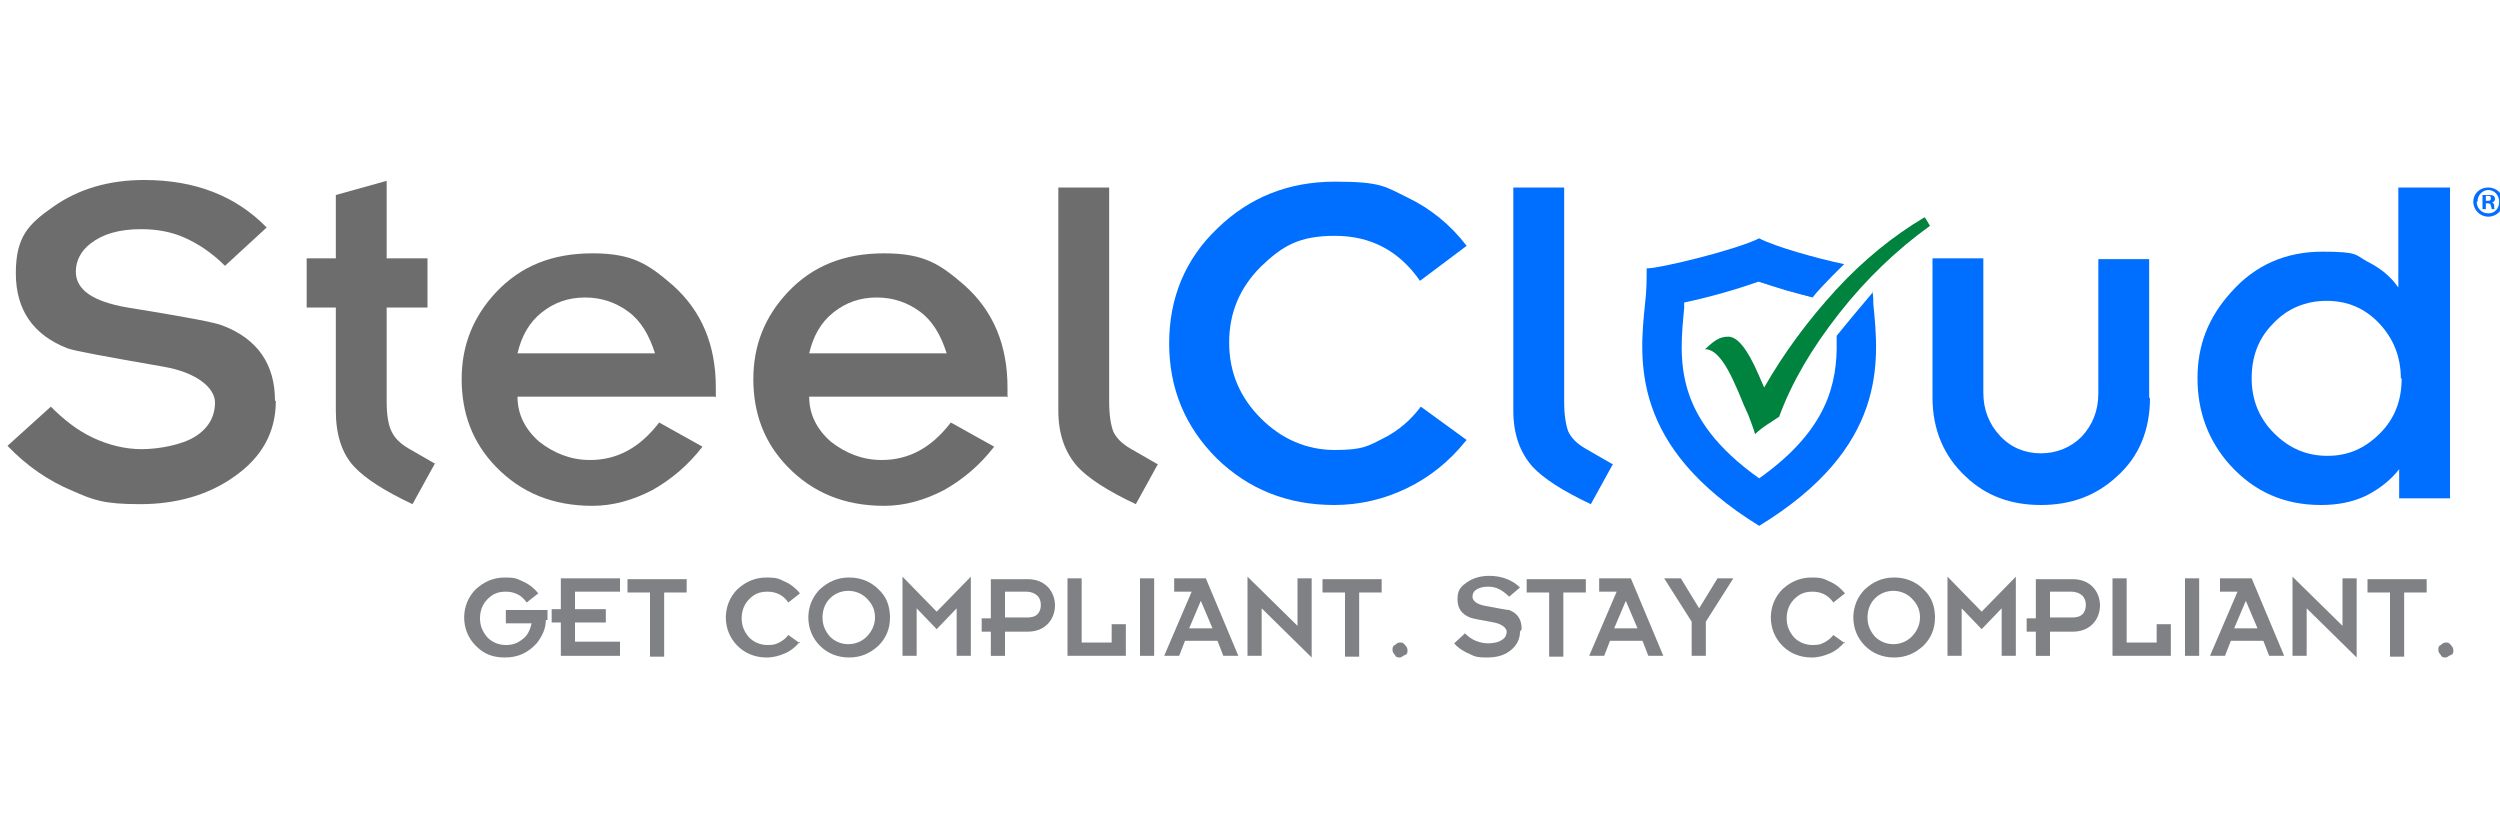 <?xml version="1.0" encoding="UTF-8"?>
<svg id="Layer_1" data-name="Layer 1" xmlns="http://www.w3.org/2000/svg" version="1.1" viewBox="0 0 300 100">
  <defs>
    <style>
      .cls-1 {
        fill: #00833e;
      }

      .cls-1, .cls-2, .cls-3, .cls-4 {
        stroke-width: 0px;
      }

      .cls-2 {
        fill: #808184;
      }

      .cls-3 {
        fill: #006eff;
      }

      .cls-4 {
        fill: #6d6d6d;
      }
    </style>
  </defs>
  <g>
    <path class="cls-4" d="M33.1,48.1c0,3.8-1.7,6.8-5,9.1-3.1,2.2-6.9,3.3-11.3,3.3s-5.6-.5-8.1-1.6c-2.9-1.2-5.5-3-7.8-5.4l5.2-4.7c1.5,1.5,3.1,2.8,5,3.7,1.9.9,3.9,1.4,5.9,1.4s4.8-.5,6.4-1.5c1.6-1,2.4-2.4,2.4-4.1s-2.1-3.6-6.2-4.3c-6.9-1.2-10.7-1.9-11.5-2.2-4.1-1.6-6.2-4.6-6.2-9s1.5-5.9,4.5-8c3-2.1,6.6-3.2,10.9-3.2,6.1,0,11,1.9,14.7,5.7l-5,4.6c-1.6-1.6-3.3-2.7-4.9-3.4-1.6-.7-3.3-1-5.2-1-2.6,0-4.6.6-6,1.7-1.2.9-1.8,2.1-1.8,3.4,0,2.2,2.1,3.6,6.2,4.3,6.8,1.1,10.6,1.8,11.5,2.2,4.1,1.6,6.2,4.6,6.2,9Z"/>
    <path class="cls-4" d="M52.2,55.6l-2.7,4.9c-3.4-1.6-5.7-3.1-7-4.5-1.5-1.6-2.2-3.9-2.2-6.7v-12.4h-3.5v-5.9h3.5v-7.6l6.1-1.7v9.3h4.9v5.9h-4.9v11.3c0,1.6.2,2.8.6,3.6.4.8,1,1.4,2,2l3.3,1.9Z"/>
    <path class="cls-4" d="M85.8,47.6h-23.7c0,2.1.9,3.9,2.6,5.4,1.8,1.4,3.8,2.2,6.1,2.2,3.3,0,6-1.5,8.3-4.5l5.2,2.9c-1.7,2.2-3.7,3.9-6,5.2-2.3,1.2-4.7,1.9-7.2,1.9-4.8,0-8.6-1.6-11.6-4.7-2.8-2.9-4.1-6.4-4.1-10.5s1.4-7.5,4.1-10.4c3-3.2,6.8-4.7,11.6-4.7s6.7,1.3,9.6,3.8c3.5,3.1,5.2,7.2,5.2,12.3v1.2ZM78.6,42.4c-.7-2.2-1.7-3.9-3.2-5-1.5-1.1-3.2-1.7-5.2-1.7s-3.7.6-5.2,1.8c-1.5,1.2-2.4,2.8-2.9,4.9h16.5Z"/>
    <path class="cls-4" d="M120.8,47.6h-23.7c0,2.1.9,3.9,2.6,5.4,1.8,1.4,3.8,2.2,6.1,2.2,3.3,0,6-1.5,8.3-4.5l5.2,2.9c-1.7,2.2-3.7,3.9-6,5.2-2.3,1.2-4.7,1.9-7.2,1.9-4.8,0-8.6-1.6-11.6-4.7-2.8-2.9-4.1-6.4-4.1-10.5s1.4-7.5,4.1-10.4c3-3.2,6.8-4.7,11.6-4.7s6.7,1.3,9.6,3.8c3.5,3.1,5.2,7.2,5.2,12.3v1.2ZM113.6,42.4c-.7-2.2-1.7-3.9-3.2-5-1.5-1.1-3.2-1.7-5.2-1.7s-3.7.6-5.2,1.8c-1.5,1.2-2.4,2.8-2.9,4.9h16.5Z"/>
    <path class="cls-4" d="M139,55.6l-2.7,4.9c-3.4-1.6-5.7-3.1-7-4.5-1.5-1.7-2.3-3.9-2.3-6.7v-26.8h6.1v25.7c0,1.6.2,2.8.5,3.6.4.8,1,1.4,2,2l3.3,1.9Z"/>
    <path class="cls-3" d="M175.9,52.9c-2,2.5-4.4,4.4-7.1,5.7-2.7,1.3-5.6,2-8.7,2-5.6,0-10.3-1.9-14.1-5.6-3.8-3.8-5.7-8.4-5.7-13.8s1.9-10.1,5.8-13.8c3.8-3.7,8.5-5.6,14.1-5.6s6,.6,8.7,1.9c2.7,1.3,5.1,3.2,7.1,5.8l-5.6,4.2c-2.5-3.6-5.9-5.4-10.2-5.4s-6.3,1.2-8.9,3.7c-2.5,2.5-3.8,5.5-3.8,9.1s1.3,6.6,3.8,9.1c2.5,2.5,5.5,3.8,8.9,3.8s4-.5,5.8-1.4c1.8-.9,3.3-2.2,4.5-3.8l5.5,4Z"/>
    <path class="cls-3" d="M193.6,55.6l-2.7,4.9c-3.4-1.6-5.7-3.1-7-4.5-1.5-1.7-2.3-3.9-2.3-6.7v-26.8h6.1v25.7c0,1.6.2,2.8.5,3.6.4.8,1,1.4,2,2l3.3,1.9Z"/>
    <path class="cls-3" d="M258,47.7c0,3.9-1.3,7.1-4,9.5-2.5,2.3-5.5,3.4-9.1,3.4s-6.6-1.1-9-3.4c-2.6-2.4-4-5.6-4-9.5v-16.7h6.1v16.1c0,2.1.7,3.8,2,5.2,1.3,1.4,3,2.1,4.9,2.1s3.6-.7,4.9-2c1.3-1.4,2-3.1,2-5.2v-16.1h6.1v16.7Z"/>
    <path class="cls-3" d="M294,59.8h-6.1v-3.5c-1,1.3-2.4,2.4-4,3.2-1.7.8-3.5,1.1-5.4,1.1-4.4,0-8-1.6-10.9-4.8-2.6-2.9-3.9-6.4-3.9-10.4s1.3-7.3,4-10.3c2.9-3.3,6.6-4.9,11-4.9s3.9.4,5.4,1.2c1.6.8,2.8,1.8,3.7,3.1v-12h6.2v37.3ZM288.1,45.4c0-2.6-.9-4.8-2.6-6.6-1.7-1.8-3.8-2.7-6.3-2.7s-4.7.9-6.4,2.7c-1.8,1.8-2.6,4-2.6,6.6s.9,4.8,2.7,6.6c1.8,1.8,3.9,2.7,6.4,2.7s4.5-.9,6.3-2.7c1.8-1.8,2.6-4,2.6-6.6Z"/>
    <path class="cls-3" d="M300.4,24.2c0,1-.8,1.8-1.8,1.8s-1.8-.8-1.8-1.8.8-1.7,1.8-1.7,1.8.8,1.8,1.7ZM297.2,24.2c0,.8.6,1.4,1.4,1.4.8,0,1.3-.6,1.3-1.4s-.6-1.4-1.3-1.4-1.3.6-1.3,1.4ZM298.3,25.1h-.4v-1.7c.2,0,.4,0,.7,0s.5,0,.6.1c.1,0,.2.2.2.4s-.2.4-.4.4h0c.2,0,.3.2.3.4,0,.3,0,.4.1.4h-.4c0,0,0-.2-.1-.4,0-.2-.1-.3-.4-.3h-.2v.7ZM298.3,24.1h.2c.2,0,.4,0,.4-.3s-.1-.3-.4-.3-.2,0-.2,0v.5Z"/>
    <path class="cls-1" d="M230.9,26.1c-3.7,2.2-7.3,5.1-10.6,8.7-3.3,3.6-6.2,7.5-8.6,11.7l-.7-1.6c-1.3-3-2.5-4.5-3.6-4.5s-1.7.5-2.8,1.5c.8,0,1.5.6,2.2,1.6.7,1,1.5,2.7,2.5,5.2l.5,1.1c.4,1.1.7,1.8.8,2.3.5-.5,1.2-1,2-1.5l.9-.6c1.5-4.1,3.9-8.2,7.2-12.4,3.3-4.2,7-7.7,10.9-10.5l-.6-1Z"/>
    <g>
      <path class="cls-3" d="M217.7,35.7l-6.5-1.9c1.8.7,4.2,1.4,6.5,1.9h0Z"/>
      <polygon class="cls-3" points="217.7 35.7 217.7 35.7 217.7 35.7 217.7 35.7"/>
      <path class="cls-3" d="M224.8,35c-1.1,1.3-3.2,3.8-4.4,5.3,0,.2,0,.4,0,.6.1,5.1-1.1,10.7-9.3,16.5-10.3-7.3-9.6-14.2-9-20.4,0-.2,0-.5,0-.7,2.9-.6,6.4-1.6,8.9-2.5l6.5,1.9c1.1-1.4,3.8-4,3.8-4-3.3-.7-8.3-2.1-10.2-3.1h0s0,0,0,0c-2.8,1.4-11.9,3.6-13.4,3.6h-.1,0c0,1.3,0,2.7-.2,4.3-.7,6.8-1.7,17.1,13.7,26.6h0s0,0,0,0c15.4-9.4,14.4-19.7,13.7-26.6,0-.5,0-1-.1-1.5"/>
    </g>
  </g>
  <g>
    <path class="cls-2" d="M65.5,74.4c0,1-.4,1.9-1.1,2.8-1,1.1-2.2,1.7-3.8,1.7s-2.6-.5-3.5-1.4-1.4-2.1-1.4-3.4.5-2.5,1.4-3.4c1-.9,2.1-1.4,3.5-1.4s1.5.2,2.2.5c.7.3,1.3.8,1.8,1.4l-1.4,1.1c-.6-.9-1.5-1.3-2.5-1.3s-1.6.3-2.2.9c-.6.6-.9,1.4-.9,2.3s.3,1.6.9,2.3c.6.6,1.4.9,2.2.9s1.4-.2,2-.7c.6-.4.9-1.1,1.1-1.9h-3.1v-1.6h5v1.2Z"/>
    <path class="cls-2" d="M74.4,78.7h-7.1v-4h-1.1v-1.6h1.1v-3.7h7.1v1.6h-5.4v2.1h3.7v1.6h-3.7v2.3h5.4v1.6Z"/>
    <path class="cls-2" d="M82.4,71.1h-2.7v7.7h-1.7v-7.7h-2.7v-1.6h7.1v1.6Z"/>
    <path class="cls-2" d="M96,77c-.5.6-1.1,1.1-1.8,1.4s-1.4.5-2.2.5c-1.4,0-2.6-.5-3.5-1.4s-1.4-2.1-1.4-3.4.5-2.5,1.4-3.4c1-.9,2.1-1.4,3.5-1.4s1.5.2,2.2.5c.7.3,1.3.8,1.8,1.4l-1.4,1.1c-.6-.9-1.5-1.3-2.5-1.3s-1.6.3-2.2.9c-.6.6-.9,1.4-.9,2.3s.3,1.6.9,2.3c.6.6,1.4.9,2.2.9s1-.1,1.4-.3c.4-.2.8-.5,1.1-.9l1.4,1Z"/>
    <path class="cls-2" d="M106.8,74.1c0,1.4-.5,2.5-1.4,3.4-1,.9-2.1,1.4-3.5,1.4s-2.6-.5-3.5-1.4-1.4-2.1-1.4-3.4.5-2.5,1.4-3.4c1-.9,2.1-1.4,3.5-1.4s2.6.5,3.5,1.4c1,.9,1.4,2.1,1.4,3.4ZM105,74.1c0-.9-.3-1.6-1-2.3-.6-.6-1.4-.9-2.2-.9s-1.6.3-2.2.9c-.6.6-.9,1.4-.9,2.3s.3,1.6.9,2.3c.6.6,1.4.9,2.2.9s1.6-.3,2.2-.9c.6-.6,1-1.4,1-2.3Z"/>
    <path class="cls-2" d="M116.5,78.7h-1.7v-5.7l-2.4,2.5-2.4-2.5v5.7h-1.7v-9.5l4.1,4.2,4.1-4.2v9.5Z"/>
    <path class="cls-2" d="M126.6,72.6c0,.9-.3,1.7-.9,2.3-.6.6-1.4.9-2.4.9h-2.7v2.9h-1.7v-2.9h-1.1v-1.6h1.1v-4.7h4.4c1,0,1.8.3,2.4.9.6.6.9,1.4.9,2.3ZM124.9,72.6c0-.4-.1-.8-.4-1.1-.3-.3-.8-.5-1.3-.5h-2.6v3.1h2.6c.6,0,1-.1,1.3-.4.3-.3.4-.7.4-1.1Z"/>
    <path class="cls-2" d="M135.1,78.7h-7v-9.3h1.7v7.7h3.6v-2.2h1.7v3.9Z"/>
    <path class="cls-2" d="M138.5,78.7h-1.7v-9.3h1.7v9.3Z"/>
    <path class="cls-2" d="M148.6,78.7h-1.8l-.7-1.8h-3.9l-.7,1.8h-1.8s3.3-7.7,3.3-7.7h-2.1v-1.6h3.8l3.9,9.3ZM145.5,75.4l-1.4-3.3-1.4,3.3h2.7Z"/>
    <path class="cls-2" d="M157.4,78.9l-6-5.9v5.7h-1.7v-9.5l6,5.9v-5.7h1.7v9.5Z"/>
    <path class="cls-2" d="M165.8,71.1h-2.7v7.7h-1.7v-7.7h-2.7v-1.6h7.1v1.6Z"/>
    <path class="cls-2" d="M168.9,78c0,.3,0,.5-.3.6s-.4.3-.6.3-.5,0-.6-.3c-.2-.2-.3-.4-.3-.6s0-.5.3-.6c.2-.2.4-.3.6-.3s.4,0,.6.3c.2.2.3.4.3.6Z"/>
    <path class="cls-2" d="M182.4,75.8c0,.9-.4,1.7-1.2,2.3-.8.6-1.7.8-2.8.8s-1.4-.1-2-.4c-.7-.3-1.4-.7-1.9-1.3l1.3-1.2c.4.4.8.7,1.3.9.5.2,1,.3,1.5.3s1.2-.1,1.6-.4c.4-.2.6-.6.6-1s-.5-.9-1.5-1.1c-1.7-.3-2.7-.5-2.9-.6-1-.4-1.5-1.1-1.5-2.2s.4-1.5,1.1-2c.7-.5,1.6-.8,2.7-.8,1.5,0,2.8.5,3.7,1.4l-1.3,1.1c-.4-.4-.8-.7-1.2-.9-.4-.2-.8-.3-1.3-.3-.6,0-1.1.1-1.5.4-.3.2-.4.5-.4.8,0,.5.5.9,1.5,1.1,1.7.3,2.6.5,2.9.5,1,.4,1.5,1.1,1.5,2.3Z"/>
    <path class="cls-2" d="M190.3,71.1h-2.7v7.7h-1.7v-7.7h-2.7v-1.6h7.1v1.6Z"/>
    <path class="cls-2" d="M199.6,78.7h-1.8l-.7-1.8h-3.9l-.7,1.8h-1.8s3.3-7.7,3.3-7.7h-2.1v-1.6h3.8l3.9,9.3ZM196.5,75.4l-1.4-3.3-1.4,3.3h2.7Z"/>
    <path class="cls-2" d="M208,69.4l-3.3,5.2v4.1h-1.7v-4.1l-3.3-5.2h2s2.2,3.6,2.2,3.6l2.2-3.6h2Z"/>
    <path class="cls-2" d="M221.4,77c-.5.6-1.1,1.1-1.8,1.4s-1.4.5-2.2.5c-1.4,0-2.6-.5-3.5-1.4s-1.4-2.1-1.4-3.4.5-2.5,1.4-3.4c1-.9,2.1-1.4,3.5-1.4s1.5.2,2.2.5c.7.3,1.3.8,1.8,1.4l-1.4,1.1c-.6-.9-1.5-1.3-2.5-1.3s-1.6.3-2.2.9c-.6.6-.9,1.4-.9,2.3s.3,1.6.9,2.3c.6.6,1.4.9,2.2.9s1-.1,1.4-.3c.4-.2.8-.5,1.1-.9l1.4,1Z"/>
    <path class="cls-2" d="M232.2,74.1c0,1.4-.5,2.5-1.4,3.4-1,.9-2.1,1.4-3.5,1.4s-2.6-.5-3.5-1.4-1.4-2.1-1.4-3.4.5-2.5,1.4-3.4c1-.9,2.1-1.4,3.5-1.4s2.6.5,3.5,1.4c1,.9,1.4,2.1,1.4,3.4ZM230.4,74.1c0-.9-.3-1.6-1-2.3-.6-.6-1.4-.9-2.2-.9s-1.6.3-2.2.9c-.6.6-.9,1.4-.9,2.3s.3,1.6.9,2.3c.6.6,1.4.9,2.2.9s1.6-.3,2.2-.9c.6-.6,1-1.4,1-2.3Z"/>
    <path class="cls-2" d="M241.9,78.7h-1.7v-5.7l-2.4,2.5-2.4-2.5v5.7h-1.7v-9.5l4.1,4.2,4.1-4.2v9.5Z"/>
    <path class="cls-2" d="M252,72.6c0,.9-.3,1.7-.9,2.3-.6.6-1.4.9-2.4.9h-2.7v2.9h-1.7v-2.9h-1.1v-1.6h1.1v-4.7h4.4c1,0,1.8.3,2.4.9.6.6.9,1.4.9,2.3ZM250.3,72.6c0-.4-.1-.8-.4-1.1-.3-.3-.8-.5-1.3-.5h-2.6v3.1h2.6c.6,0,1-.1,1.3-.4.3-.3.4-.7.4-1.1Z"/>
    <path class="cls-2" d="M260.5,78.7h-7v-9.3h1.7v7.7h3.6v-2.2h1.7v3.9Z"/>
    <path class="cls-2" d="M263.9,78.7h-1.7v-9.3h1.7v9.3Z"/>
    <path class="cls-2" d="M274.1,78.7h-1.8l-.7-1.8h-3.9l-.7,1.8h-1.8s3.3-7.7,3.3-7.7h-2.1v-1.6h3.8l3.9,9.3ZM270.9,75.4l-1.4-3.3-1.4,3.3h2.7Z"/>
    <path class="cls-2" d="M282.8,78.9l-6-5.9v5.7h-1.7v-9.5l6,5.9v-5.7h1.7v9.5Z"/>
    <path class="cls-2" d="M291.2,71.1h-2.7v7.7h-1.7v-7.7h-2.7v-1.6h7.1v1.6Z"/>
    <path class="cls-2" d="M294.4,78c0,.3,0,.5-.3.6s-.4.3-.6.3-.5,0-.6-.3c-.2-.2-.3-.4-.3-.6s0-.5.3-.6c.2-.2.4-.3.6-.3s.4,0,.6.3c.2.2.3.4.3.6Z"/>
  </g>
</svg>